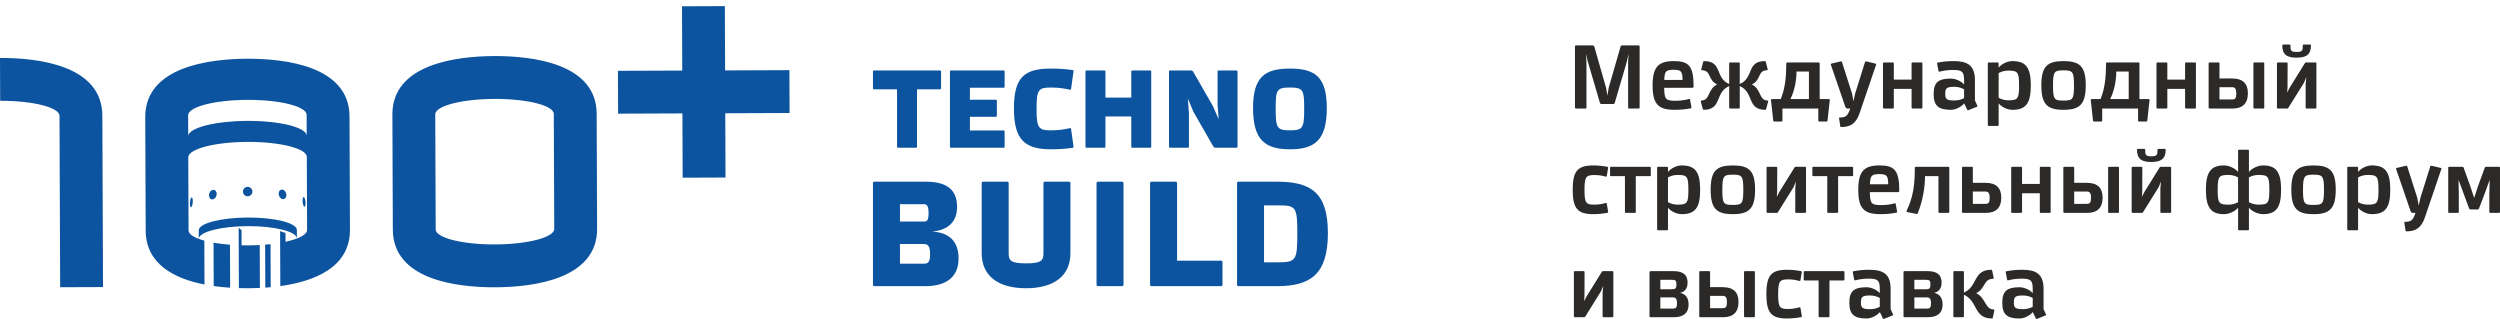 <?xml version="1.0" encoding="UTF-8"?> <svg xmlns="http://www.w3.org/2000/svg" width="337" height="43" viewBox="0 0 337 43" fill="none"> <path d="M126.721 12.039C126.796 12.039 126.856 11.98 126.856 11.905V9.633C126.856 9.558 126.796 9.498 126.721 9.498H117.811C117.736 9.498 117.676 9.558 117.676 9.633V11.905C117.676 11.979 117.736 12.039 117.811 12.039H120.921V19.781C120.921 19.856 120.98 19.916 121.055 19.916H123.477C123.552 19.916 123.612 19.856 123.612 19.781V12.039H126.722H126.721ZM135.288 19.916C135.363 19.916 135.423 19.856 135.423 19.781V17.719C135.423 17.644 135.363 17.584 135.288 17.584H130.743V15.746H134.241C134.316 15.746 134.376 15.686 134.376 15.611V13.578C134.376 13.504 134.316 13.444 134.241 13.444H130.743V11.83H135.288C135.363 11.83 135.423 11.77 135.423 11.695V9.633C135.423 9.558 135.363 9.498 135.288 9.498H128.186C128.112 9.498 128.052 9.558 128.052 9.633V19.781C128.052 19.856 128.111 19.916 128.186 19.916H135.288V19.916ZM141.672 17.569C139.997 17.569 139.728 17.27 139.728 14.64C139.728 12.069 139.997 11.8 141.672 11.8C142.659 11.8 143.511 11.92 144.228 12.099C144.274 12.114 144.363 12.084 144.378 12.009L144.707 9.648C144.737 9.558 144.707 9.468 144.632 9.453C143.69 9.304 142.659 9.244 141.672 9.244C138.144 9.244 136.679 10.35 136.679 14.61C136.679 18.855 138.144 20.125 141.672 20.125C142.659 20.125 143.69 20.065 144.632 19.916C144.707 19.901 144.737 19.811 144.707 19.721L144.378 17.36C144.363 17.285 144.274 17.255 144.228 17.27C143.511 17.45 142.659 17.569 141.672 17.569ZM155.187 9.633C155.187 9.558 155.128 9.498 155.053 9.498H152.631C152.556 9.498 152.496 9.558 152.496 9.633V13.16H149.013V9.633C149.013 9.558 148.953 9.498 148.878 9.498H146.456C146.381 9.498 146.321 9.558 146.321 9.633V19.781C146.321 19.856 146.381 19.916 146.456 19.916H148.878C148.953 19.916 149.013 19.856 149.013 19.781V15.701H152.496V19.781C152.496 19.856 152.556 19.916 152.631 19.916H155.053C155.128 19.916 155.187 19.856 155.187 19.781V9.633ZM160.824 9.633C160.779 9.573 160.659 9.498 160.585 9.498H157.714C157.639 9.498 157.579 9.558 157.579 9.633V19.781C157.579 19.856 157.639 19.916 157.714 19.916H160.136C160.211 19.916 160.271 19.856 160.271 19.781V15.252L160.121 13.295L160.884 15.088L163.575 19.781C163.62 19.841 163.739 19.916 163.814 19.916H166.685C166.759 19.916 166.819 19.856 166.819 19.781V9.633C166.819 9.558 166.759 9.498 166.685 9.498H164.263C164.188 9.498 164.128 9.558 164.128 9.633V14.162L164.278 16.09L163.515 14.326L160.824 9.633V9.633ZM173.891 9.244C170.512 9.244 168.912 10.35 168.912 14.565C168.912 18.855 170.512 20.125 173.891 20.125C177.254 20.125 178.854 18.855 178.854 14.565C178.854 10.35 177.254 9.244 173.891 9.244ZM173.891 17.569C172.111 17.569 171.962 17.24 171.962 14.595C171.962 12.099 172.111 11.8 173.891 11.8C175.655 11.8 175.804 12.099 175.804 14.595C175.804 17.24 175.655 17.569 173.891 17.569Z" fill="#0C54A0"></path> <path d="M117.858 24.491C117.757 24.491 117.676 24.572 117.676 24.673V38.39C117.676 38.491 117.757 38.572 117.858 38.572H124.769C127.053 38.572 129.215 37.723 129.215 34.834C129.215 32.531 127.942 31.34 125.658 31.218C127.78 31.016 129.013 29.925 129.013 27.885C129.013 25.521 127.578 24.491 124.769 24.491H117.858V24.491ZM121.314 35.542V32.895H124.527C125.093 32.895 125.376 33.178 125.376 34.269C125.376 35.279 125.113 35.542 124.608 35.542H121.314V35.542ZM121.314 29.865V27.522H124.547C124.931 27.522 125.173 27.744 125.173 28.714C125.173 29.744 124.931 29.865 124.547 29.865H121.314ZM138.312 35.502C136.251 35.502 135.968 35.117 135.968 34.148V24.673C135.968 24.572 135.887 24.492 135.786 24.492H132.512C132.411 24.492 132.33 24.572 132.33 24.673V34.128C132.33 37.239 134.614 38.855 138.312 38.855C142.01 38.855 144.293 37.239 144.293 34.128V24.673C144.293 24.572 144.213 24.492 144.111 24.492H140.838C140.737 24.492 140.656 24.572 140.656 24.673V34.148C140.656 35.117 140.373 35.502 138.312 35.502ZM151.45 24.673C151.45 24.572 151.369 24.492 151.268 24.492H147.995C147.894 24.492 147.813 24.572 147.813 24.673V38.39C147.813 38.491 147.894 38.572 147.995 38.572H151.268C151.369 38.572 151.45 38.491 151.45 38.39V24.673ZM158.668 35.138V24.673C158.668 24.572 158.587 24.492 158.486 24.492H155.212C155.111 24.492 155.03 24.572 155.03 24.673V38.39C155.03 38.491 155.111 38.572 155.212 38.572H164.609C164.71 38.572 164.791 38.491 164.791 38.39V35.319C164.791 35.218 164.71 35.138 164.609 35.138H158.668V35.138ZM170.391 27.684H172.352C174.716 27.684 174.878 27.926 174.878 31.502C174.878 35.017 174.716 35.36 172.352 35.36H170.391V27.684ZM166.936 24.492C166.835 24.492 166.754 24.573 166.754 24.674V38.391C166.754 38.492 166.835 38.572 166.936 38.572H172.15C176.696 38.572 179 36.936 179 31.441C179 25.946 176.696 24.492 172.15 24.492H166.936Z" fill="#0C54A0"></path> <path fill-rule="evenodd" clip-rule="evenodd" d="M92.022 23.954L91.989 15.288L83.32 15.322L83.298 9.545L91.966 9.512L91.933 0.847L97.711 0.824L97.745 9.49L106.413 9.456L106.435 15.233L97.767 15.266L97.8 23.932L92.022 23.954Z" fill="#0C54A0"></path> <path fill-rule="evenodd" clip-rule="evenodd" d="M25.357 15.546C25.35 14.412 28.926 13.478 33.338 13.462C37.751 13.445 41.333 14.351 41.336 15.484L41.34 18.243C41.182 17.144 37.664 16.279 33.349 16.295C29.035 16.312 25.523 17.205 25.373 18.305L25.357 15.546H25.357ZM26.798 32.202L26.793 31.049C26.79 30.111 29.747 29.338 33.4 29.324C37.052 29.31 40.015 30.06 40.019 30.998L40.023 32.151C40.004 31.216 37.047 30.47 33.404 30.484C29.761 30.498 26.809 31.267 26.798 32.202V32.202ZM28.694 26.873C28.979 26.821 29.209 26.493 29.208 26.14C29.206 25.788 28.974 25.545 28.689 25.597C28.404 25.648 28.174 25.976 28.175 26.329C28.177 26.681 28.409 26.925 28.694 26.873V26.873ZM25.796 27.911C25.904 27.819 25.991 27.458 25.99 27.105C25.989 26.753 25.9 26.542 25.791 26.634C25.682 26.727 25.596 27.088 25.597 27.44C25.598 27.793 25.687 28.003 25.796 27.911ZM40.991 27.853C40.882 27.761 40.792 27.401 40.791 27.049C40.79 26.696 40.877 26.484 40.986 26.576C41.095 26.668 41.185 27.028 41.187 27.38C41.188 27.733 41.1 27.944 40.991 27.853ZM38.086 26.837C37.801 26.787 37.568 26.461 37.567 26.108C37.566 25.756 37.796 25.511 38.081 25.561C38.366 25.61 38.599 25.936 38.6 26.289C38.602 26.641 38.371 26.887 38.086 26.837V26.837ZM33.389 26.463C33.036 26.464 32.749 26.179 32.748 25.827C32.746 25.474 33.031 25.187 33.384 25.186C33.736 25.185 34.023 25.469 34.025 25.822C34.026 26.174 33.741 26.461 33.389 26.463ZM31.023 38.784C30.302 38.738 29.557 38.666 28.807 38.56L28.785 32.716C29.454 32.836 30.2 32.929 31 32.991L31.023 38.784V38.784ZM35.034 38.814C34.476 38.84 33.94 38.853 33.436 38.855C33.043 38.856 32.63 38.852 32.203 38.839L32.18 33.058L32.171 30.71L32.555 31.027L32.563 33.07C32.842 33.076 33.127 33.079 33.414 33.078C33.962 33.075 34.496 33.059 35.012 33.03L35.034 38.814L35.034 38.814ZM36.49 38.713C36.245 38.735 36.002 38.755 35.762 38.771L35.74 32.98C35.988 32.96 36.231 32.937 36.468 32.91L36.49 38.713ZM33.317 7.917C38.48 7.897 47.089 8.918 47.115 15.695L47.174 30.97C47.194 36.046 42.375 37.93 37.785 38.565L37.757 31.153L38.486 31.408L38.49 32.59C40.266 32.206 41.397 31.632 41.395 30.993L41.357 21.153C41.353 20.019 37.773 19.113 33.36 19.129C28.948 19.146 25.374 20.08 25.379 21.214L25.417 31.055C25.419 31.593 26.225 32.079 27.543 32.44L27.566 38.352C23.485 37.553 19.655 35.594 19.638 31.077L19.579 15.802C19.553 9.024 28.154 7.938 33.317 7.918L33.317 7.917ZM66.654 13.333C71.066 13.316 74.647 14.223 74.651 15.356L74.711 30.864C74.715 31.998 71.141 32.932 66.729 32.95C62.317 32.966 58.736 32.061 58.732 30.926L58.673 15.418C58.668 14.283 62.242 13.35 66.654 13.333ZM66.632 7.556C71.794 7.536 80.404 8.557 80.43 15.334L80.49 30.843C80.516 37.62 71.914 38.707 66.751 38.727C61.588 38.746 52.979 37.727 52.953 30.948L52.894 15.44C52.867 8.662 61.468 7.576 66.632 7.556ZM0 7.812C5.163 7.792 13.772 8.813 13.798 15.591L13.887 38.697L8.109 38.719L8.02 15.613C8.015 14.479 4.435 13.572 0.022 13.589L0 7.812V7.812Z" fill="#0C54A0"></path> <path d="M216.843 11.861L216.682 12.899L216.508 11.861L214.897 6.233C214.86 6.171 214.76 6.123 214.698 6.123H212.417C212.355 6.123 212.318 6.171 212.306 6.233V14.523C212.306 14.584 212.355 14.632 212.417 14.632H213.744C213.806 14.632 213.855 14.584 213.855 14.523V8.308L213.793 7.258L214.029 8.272L215.653 13.803C215.702 13.973 215.752 14.023 215.901 14.023H217.5C217.537 14.023 217.661 13.974 217.686 13.803L219.298 8.308L219.533 7.258L219.471 8.321V14.523C219.471 14.584 219.521 14.633 219.583 14.633H220.909C220.971 14.633 221.021 14.584 221.021 14.523V6.233C221.008 6.172 220.971 6.124 220.909 6.124H218.653C218.591 6.124 218.479 6.172 218.467 6.233L216.843 11.861ZM225.633 8.235C223.562 8.235 222.769 9.016 222.769 11.507C222.769 14.034 223.525 14.804 225.757 14.804C226.538 14.804 227.319 14.731 227.938 14.596C228.001 14.572 228.025 14.511 228.001 14.437L227.814 13.412C227.802 13.351 227.727 13.326 227.69 13.338C227.219 13.485 226.5 13.583 225.893 13.583C224.541 13.583 224.355 13.399 224.331 11.837H228.124C228.198 11.837 228.297 11.776 228.297 11.678C228.297 8.894 227.653 8.235 225.633 8.235ZM224.343 10.775C224.38 9.627 224.554 9.407 225.583 9.407C226.649 9.407 226.785 9.627 226.81 10.775H224.343ZM233.095 11.324C231.136 10.493 232.227 8.235 229.698 8.235C229.661 8.235 229.599 8.272 229.587 8.345L229.326 9.358C229.326 9.407 229.376 9.468 229.426 9.468C230.715 9.504 230.181 10.786 231.471 11.385C230.181 11.995 230.529 13.521 229.376 13.545C229.314 13.545 229.252 13.606 229.264 13.668L229.537 14.681C229.562 14.766 229.611 14.803 229.649 14.803C232.165 14.803 231.136 12.434 233.095 11.605V14.523C233.095 14.584 233.144 14.632 233.206 14.632H234.408C234.471 14.632 234.52 14.584 234.52 14.523V11.605C236.479 12.435 235.449 14.803 237.966 14.803C238.003 14.803 238.053 14.766 238.077 14.681L238.35 13.668C238.363 13.606 238.301 13.545 238.239 13.545C237.086 13.521 237.433 11.995 236.144 11.385C237.433 10.786 236.9 9.504 238.189 9.468C238.238 9.468 238.288 9.407 238.288 9.358L238.028 8.345C238.015 8.272 237.953 8.235 237.917 8.235C235.387 8.235 236.479 10.493 234.519 11.324V8.528C234.519 8.467 234.47 8.418 234.408 8.418H233.206C233.144 8.418 233.094 8.467 233.094 8.528V11.324H233.095ZM238.836 13.351C238.773 13.351 238.724 13.399 238.724 13.46L239.034 16.268C239.034 16.33 239.083 16.378 239.145 16.378H240.162C240.224 16.378 240.273 16.33 240.273 16.268V14.632H245.108V16.268C245.108 16.33 245.157 16.378 245.219 16.378H246.236C246.298 16.378 246.348 16.33 246.348 16.268L246.657 13.46C246.657 13.399 246.608 13.351 246.546 13.351H245.294V8.528C245.294 8.466 245.245 8.418 245.183 8.418H240.905C240.843 8.418 240.794 8.466 240.794 8.528C240.782 10.445 240.633 11.91 240.05 13.351H238.836ZM242.17 9.639H243.844V13.351H241.352C241.91 12.203 242.17 10.848 242.17 9.639ZM252.906 8.699C252.931 8.638 252.894 8.589 252.832 8.576L251.555 8.271C251.493 8.259 251.419 8.308 251.406 8.357L250.068 12.63L249.844 13.644L249.659 12.63L248.295 8.357C248.283 8.296 248.208 8.259 248.159 8.271L246.869 8.576C246.807 8.589 246.77 8.65 246.795 8.711L248.754 14.412C248.803 14.571 248.952 14.632 249.064 14.632H249.411C249.076 15.646 248.791 15.841 247.973 15.841C247.923 15.841 247.886 15.902 247.911 15.976L248.072 17.025C248.084 17.098 248.146 17.123 248.209 17.123C249.436 17.123 250.192 16.659 250.675 15.255L252.906 8.699ZM259.142 8.528C259.142 8.466 259.093 8.418 259.031 8.418H257.791C257.729 8.418 257.68 8.466 257.68 8.528V10.726H255.287V8.528C255.287 8.466 255.238 8.418 255.176 8.418H253.936C253.874 8.418 253.825 8.466 253.825 8.528V14.523C253.825 14.584 253.874 14.632 253.936 14.632H255.176C255.238 14.632 255.287 14.584 255.287 14.523V11.983H257.68V14.523C257.68 14.584 257.729 14.632 257.791 14.632H259.031C259.093 14.632 259.142 14.584 259.142 14.523V8.528ZM263.456 11.702C263.927 11.702 264.336 11.812 264.758 12.032V13.229C264.336 13.448 263.927 13.546 263.456 13.546C262.414 13.546 262.217 13.375 262.217 12.643C262.217 11.885 262.402 11.702 263.456 11.702ZM263.369 8.235C262.514 8.235 261.857 8.308 261.187 8.443C261.125 8.455 261.1 8.528 261.125 8.602L261.312 9.591C261.324 9.652 261.398 9.676 261.436 9.664C261.944 9.518 262.663 9.432 263.245 9.432C264.522 9.432 264.758 9.676 264.758 10.836V11.398C264.485 11.031 263.704 10.592 262.973 10.592C261.286 10.592 260.655 11.117 260.655 12.667C260.655 14.242 261.287 14.804 262.973 14.804C263.704 14.804 264.498 14.304 264.77 13.937L265.191 14.816C265.217 14.865 265.291 14.889 265.34 14.853L266.493 14.389C266.555 14.364 266.567 14.291 266.543 14.242L266.221 13.534V10.799C266.221 8.785 265.167 8.235 263.369 8.235ZM269.419 9.847C269.84 9.627 270.25 9.517 270.721 9.517C271.998 9.517 272.171 9.724 272.171 11.519C272.171 13.314 271.998 13.522 270.721 13.522C270.25 13.522 269.84 13.412 269.419 13.192V9.847ZM267.956 16.867C267.956 16.928 268.005 16.977 268.067 16.977H269.307C269.369 16.977 269.419 16.928 269.419 16.867V13.937C269.754 14.364 270.522 14.804 271.266 14.804C273.013 14.804 273.757 14.034 273.757 11.519C273.757 9.004 273.013 8.235 271.253 8.235C270.522 8.235 269.753 8.686 269.418 9.114V8.528C269.418 8.467 269.369 8.418 269.307 8.418H268.067C268.005 8.418 267.956 8.467 267.956 8.528L267.956 16.867ZM278.159 14.803C280.366 14.803 281.159 14.046 281.159 11.495C281.159 8.955 280.353 8.235 278.159 8.235C275.977 8.235 275.171 8.955 275.171 11.495C275.171 14.046 275.953 14.803 278.159 14.803ZM278.159 9.48C279.412 9.48 279.573 9.675 279.573 11.519C279.573 13.399 279.412 13.558 278.159 13.558C276.907 13.558 276.746 13.399 276.746 11.519C276.746 9.675 276.907 9.48 278.159 9.48ZM281.941 13.351C281.878 13.351 281.829 13.399 281.829 13.46L282.139 16.268C282.139 16.33 282.188 16.378 282.25 16.378H283.267C283.329 16.378 283.378 16.33 283.378 16.268V14.632H288.213V16.268C288.213 16.33 288.262 16.378 288.324 16.378H289.341C289.403 16.378 289.453 16.33 289.453 16.268L289.762 13.46C289.762 13.399 289.713 13.351 289.651 13.351H288.399V8.528C288.399 8.466 288.35 8.418 288.288 8.418H284.01C283.948 8.418 283.899 8.466 283.899 8.528C283.887 10.445 283.738 11.91 283.155 13.351H281.941ZM285.275 9.639H286.949V13.351H284.457C285.015 12.203 285.275 10.848 285.275 9.639ZM296.011 8.528C296.011 8.466 295.962 8.418 295.9 8.418H294.661C294.599 8.418 294.549 8.466 294.549 8.528V10.726H292.157V8.528C292.157 8.466 292.107 8.418 292.045 8.418H290.806C290.743 8.418 290.694 8.466 290.694 8.528V14.523C290.694 14.584 290.743 14.632 290.806 14.632H292.045C292.107 14.632 292.157 14.584 292.157 14.523V11.983H294.549V14.523C294.549 14.584 294.599 14.632 294.661 14.632H295.9C295.962 14.632 296.011 14.584 296.011 14.523V8.528ZM299.185 11.751H300.636C301.119 11.751 301.454 11.702 301.454 12.618C301.454 13.241 301.317 13.412 300.858 13.412H299.185V11.751ZM299.185 8.528C299.185 8.466 299.136 8.418 299.074 8.418H297.834C297.772 8.418 297.722 8.466 297.722 8.528V14.511C297.722 14.584 297.785 14.633 297.859 14.633H300.933C302.322 14.633 303.016 13.925 303.016 12.582C303.016 11.263 302.334 10.579 300.883 10.579H299.185V8.528ZM305.222 8.528C305.222 8.466 305.172 8.418 305.11 8.418H303.871C303.809 8.418 303.76 8.466 303.76 8.528V14.523C303.76 14.584 303.809 14.632 303.871 14.632H305.11C305.172 14.632 305.222 14.584 305.222 14.523V8.528ZM309.574 7.771C310.888 7.771 311.52 7.356 311.52 6.11C311.52 6.049 311.458 6 311.396 6H310.528C310.466 6 310.416 6.049 310.416 6.11C310.416 6.794 310.379 7.002 309.586 7.002C308.78 7.002 308.755 6.794 308.755 6.11C308.755 6.049 308.693 6 308.631 6H307.776C307.714 6 307.652 6.049 307.652 6.11C307.652 7.355 308.272 7.771 309.574 7.771ZM312.251 8.528C312.251 8.466 312.202 8.418 312.14 8.418H310.839C310.777 8.418 310.702 8.466 310.69 8.528L308.62 11.861L308.31 12.484L308.359 11.787L308.371 8.528C308.371 8.466 308.322 8.418 308.26 8.418H307.044C306.982 8.418 306.933 8.466 306.933 8.528V14.523C306.933 14.584 306.982 14.632 307.044 14.632H308.322C308.384 14.632 308.446 14.584 308.47 14.534L310.578 11.152L310.888 10.396L310.801 11.311V14.522C310.801 14.583 310.85 14.632 310.912 14.632H312.14C312.202 14.632 312.251 14.583 312.251 14.522L312.251 8.528ZM213.588 25.584C213.588 23.814 213.811 23.594 214.952 23.594C215.46 23.594 215.993 23.667 216.464 23.814C216.501 23.826 216.575 23.802 216.588 23.741L216.773 22.655C216.798 22.581 216.773 22.52 216.711 22.496C216.117 22.373 215.422 22.3 214.777 22.3C212.657 22.3 212 23.058 212 25.573C212 28.1 212.657 28.869 214.777 28.869C215.422 28.869 216.116 28.808 216.711 28.674C216.773 28.661 216.798 28.588 216.773 28.515L216.588 27.428C216.576 27.367 216.501 27.343 216.464 27.355C215.992 27.501 215.459 27.587 214.952 27.587C213.811 27.587 213.588 27.416 213.588 25.584ZM222.414 23.74C222.476 23.74 222.526 23.692 222.526 23.631V22.593C222.526 22.532 222.476 22.483 222.414 22.483H217.145C217.083 22.483 217.034 22.532 217.034 22.593V23.631C217.034 23.692 217.083 23.74 217.145 23.74H219.042V28.588C219.042 28.649 219.092 28.698 219.154 28.698H220.393C220.455 28.698 220.504 28.649 220.504 28.588V23.74H222.414ZM224.844 23.912C225.265 23.692 225.675 23.582 226.145 23.582C227.423 23.582 227.596 23.789 227.596 25.584C227.596 27.379 227.423 27.587 226.145 27.587C225.675 27.587 225.265 27.477 224.844 27.257V23.912ZM223.381 30.932C223.381 30.993 223.43 31.041 223.492 31.041H224.732C224.794 31.041 224.844 30.993 224.844 30.932V28.001C225.178 28.429 225.947 28.868 226.691 28.868C228.438 28.868 229.182 28.099 229.182 25.584C229.182 23.069 228.438 22.3 226.678 22.3C225.947 22.3 225.178 22.751 224.843 23.179V22.593C224.843 22.532 224.794 22.483 224.732 22.483H223.492C223.43 22.483 223.38 22.532 223.38 22.593L223.381 30.932ZM233.584 28.868C235.791 28.868 236.584 28.111 236.584 25.559C236.584 23.019 235.778 22.299 233.584 22.299C231.402 22.299 230.596 23.019 230.596 25.559C230.596 28.111 231.378 28.868 233.584 28.868ZM233.584 23.545C234.836 23.545 234.998 23.74 234.998 25.584C234.998 27.464 234.836 27.623 233.584 27.623C232.332 27.623 232.171 27.464 232.171 25.584C232.171 23.74 232.332 23.545 233.584 23.545ZM243.452 22.593C243.452 22.531 243.403 22.483 243.341 22.483H242.039C241.977 22.483 241.903 22.531 241.891 22.593L239.82 25.925L239.51 26.549L239.56 25.852L239.572 22.593C239.572 22.531 239.523 22.483 239.46 22.483H238.245C238.183 22.483 238.134 22.531 238.134 22.593V28.587C238.134 28.648 238.183 28.697 238.245 28.697H239.522C239.585 28.697 239.647 28.648 239.671 28.599L241.779 25.217L242.089 24.46L242.002 25.376V28.587C242.002 28.648 242.051 28.697 242.113 28.697H243.34C243.402 28.697 243.452 28.648 243.452 28.587L243.452 22.593ZM249.688 23.74C249.75 23.74 249.799 23.692 249.799 23.63V22.593C249.799 22.531 249.75 22.483 249.688 22.483H244.419C244.357 22.483 244.307 22.531 244.307 22.593V23.63C244.307 23.692 244.357 23.74 244.419 23.74H246.316V28.587C246.316 28.648 246.365 28.697 246.427 28.697H247.666C247.729 28.697 247.778 28.648 247.778 28.587V23.74H249.688ZM253.357 22.299C251.287 22.299 250.494 23.081 250.494 25.572C250.494 28.099 251.25 28.868 253.481 28.868C254.262 28.868 255.043 28.795 255.663 28.66C255.726 28.636 255.75 28.575 255.726 28.502L255.539 27.476C255.527 27.415 255.452 27.39 255.415 27.403C254.944 27.549 254.225 27.647 253.618 27.647C252.266 27.647 252.08 27.463 252.056 25.901H255.849C255.923 25.901 256.022 25.84 256.022 25.742C256.022 22.958 255.378 22.299 253.357 22.299ZM252.068 24.839C252.105 23.692 252.279 23.472 253.307 23.472C254.373 23.472 254.51 23.692 254.535 24.839H252.068ZM257.002 28.44C257.002 28.453 256.99 28.465 256.99 28.477C256.99 28.526 257.039 28.575 257.089 28.587L258.378 28.844C258.44 28.844 258.502 28.795 258.514 28.746C259.197 27.061 259.494 25.169 259.494 23.74H261.304V28.587C261.304 28.648 261.353 28.697 261.416 28.697H262.655C262.717 28.697 262.766 28.648 262.766 28.587V22.593C262.766 22.531 262.717 22.483 262.655 22.483H258.229C258.167 22.483 258.118 22.531 258.118 22.593C258.118 24.998 257.894 26.56 257.002 28.44ZM265.94 25.816H267.391C267.874 25.816 268.209 25.767 268.209 26.683C268.209 27.306 268.073 27.477 267.614 27.477H265.94V25.816ZM265.94 22.593C265.94 22.531 265.891 22.483 265.829 22.483H264.589C264.527 22.483 264.478 22.531 264.478 22.593V28.576C264.478 28.648 264.54 28.698 264.614 28.698H267.688C269.077 28.698 269.771 27.989 269.771 26.647C269.771 25.328 269.089 24.644 267.639 24.644H265.94V22.593ZM276.428 22.593C276.428 22.531 276.378 22.483 276.316 22.483H275.077C275.015 22.483 274.966 22.531 274.966 22.593V24.791H272.573V22.593C272.573 22.531 272.524 22.483 272.462 22.483H271.222C271.16 22.483 271.11 22.531 271.11 22.593V28.587C271.11 28.648 271.16 28.697 271.222 28.697H272.462C272.524 28.697 272.573 28.648 272.573 28.587V26.048H274.966V28.587C274.966 28.648 275.015 28.697 275.077 28.697H276.316C276.378 28.697 276.428 28.648 276.428 28.587V22.593ZM279.601 25.816H281.052C281.535 25.816 281.87 25.767 281.87 26.683C281.87 27.306 281.734 27.477 281.275 27.477H279.601V25.816ZM279.601 22.593C279.601 22.531 279.552 22.483 279.49 22.483H278.25C278.188 22.483 278.139 22.531 278.139 22.593V28.576C278.139 28.648 278.201 28.698 278.275 28.698H281.349C282.738 28.698 283.432 27.989 283.432 26.647C283.432 25.328 282.75 24.644 281.299 24.644H279.601V22.593ZM285.638 22.593C285.638 22.531 285.589 22.483 285.527 22.483H284.287C284.225 22.483 284.176 22.531 284.176 22.593V28.587C284.176 28.648 284.225 28.697 284.287 28.697H285.527C285.589 28.697 285.638 28.648 285.638 28.587V22.593ZM289.99 21.836C291.304 21.836 291.936 21.42 291.936 20.175C291.936 20.113 291.874 20.065 291.812 20.065H290.944C290.882 20.065 290.833 20.113 290.833 20.175C290.833 20.858 290.795 21.066 290.002 21.066C289.196 21.066 289.172 20.859 289.172 20.175C289.172 20.113 289.11 20.065 289.048 20.065H288.192C288.13 20.065 288.068 20.113 288.068 20.175C288.068 21.42 288.688 21.836 289.99 21.836ZM292.668 22.593C292.668 22.531 292.618 22.483 292.556 22.483H291.255C291.193 22.483 291.118 22.531 291.106 22.593L289.036 25.925L288.726 26.549L288.775 25.852L288.787 22.593C288.787 22.531 288.738 22.483 288.676 22.483H287.461C287.399 22.483 287.349 22.531 287.349 22.593V28.587C287.349 28.648 287.399 28.697 287.461 28.697H288.738C288.8 28.697 288.863 28.648 288.887 28.599L290.994 25.217L291.304 24.46L291.217 25.376V28.587C291.217 28.648 291.267 28.697 291.329 28.697H292.556C292.618 28.697 292.667 28.648 292.667 28.587L292.668 22.593ZM303.155 23.911C303.577 23.691 303.986 23.581 304.457 23.581C305.746 23.581 305.908 23.789 305.908 25.584C305.908 27.379 305.746 27.586 304.457 27.586C303.986 27.586 303.577 27.477 303.155 27.257V23.911ZM301.693 27.257C301.272 27.477 300.862 27.586 300.391 27.586C299.114 27.586 298.941 27.379 298.941 25.584C298.941 23.789 299.114 23.581 300.391 23.581C300.862 23.581 301.272 23.691 301.693 23.911V27.257ZM303.044 31.041C303.106 31.041 303.155 30.993 303.155 30.932V28.001C303.49 28.429 304.308 28.868 305.053 28.868C306.739 28.868 307.494 28.099 307.494 25.584C307.494 23.069 306.739 22.3 305.04 22.3C304.309 22.3 303.49 22.751 303.156 23.179V20.298C303.156 20.236 303.107 20.188 303.044 20.188H301.805C301.743 20.188 301.694 20.236 301.694 20.298V23.179C301.359 22.751 300.54 22.3 299.809 22.3C298.123 22.3 297.355 23.069 297.355 25.584C297.355 28.099 298.124 28.868 299.809 28.868C300.54 28.868 301.359 28.429 301.694 28.001V30.932C301.694 30.993 301.743 31.041 301.805 31.041H303.044ZM311.858 28.868C314.065 28.868 314.858 28.111 314.858 25.559C314.858 23.019 314.053 22.299 311.858 22.299C309.677 22.299 308.87 23.019 308.87 25.559C308.87 28.111 309.652 28.868 311.858 28.868ZM311.858 23.545C313.111 23.545 313.272 23.74 313.272 25.584C313.272 27.464 313.111 27.623 311.858 27.623C310.606 27.623 310.445 27.464 310.445 25.584C310.445 23.74 310.606 23.545 311.858 23.545ZM317.871 23.911C318.292 23.691 318.702 23.581 319.173 23.581C320.45 23.581 320.623 23.789 320.623 25.584C320.623 27.379 320.45 27.586 319.173 27.586C318.702 27.586 318.292 27.477 317.871 27.257V23.911ZM316.408 30.931C316.408 30.992 316.458 31.041 316.52 31.041H317.76C317.822 31.041 317.871 30.992 317.871 30.931V28.001C318.206 28.428 318.974 28.868 319.718 28.868C321.465 28.868 322.21 28.099 322.21 25.584C322.21 23.069 321.465 22.299 319.705 22.299C318.974 22.299 318.205 22.751 317.87 23.178V22.593C317.87 22.531 317.821 22.483 317.759 22.483H316.519C316.457 22.483 316.408 22.531 316.408 22.593L316.408 30.931ZM329.103 22.763C329.128 22.702 329.091 22.653 329.029 22.64L327.752 22.336C327.69 22.324 327.615 22.372 327.603 22.421L326.264 26.695L326.041 27.708L325.856 26.695L324.492 22.421C324.48 22.36 324.405 22.324 324.356 22.336L323.066 22.64C323.004 22.653 322.967 22.714 322.992 22.775L324.951 28.477C325 28.636 325.149 28.697 325.261 28.697H325.607C325.273 29.71 324.988 29.905 324.169 29.905C324.12 29.905 324.083 29.966 324.107 30.04L324.269 31.09C324.281 31.163 324.343 31.187 324.405 31.187C325.633 31.187 326.388 30.723 326.872 29.319L329.103 22.763ZM335.611 24.241L335.562 26.157V28.587C335.562 28.648 335.611 28.696 335.673 28.696H336.889C336.951 28.696 337 28.648 337 28.587V22.592C337 22.53 336.951 22.482 336.889 22.482H335.104C335.042 22.482 334.967 22.53 334.955 22.592L334.124 24.85L333.517 26.669L332.909 24.85L332.092 22.592C332.079 22.53 331.992 22.482 331.93 22.482H330.132C330.07 22.482 330.021 22.53 330.021 22.592V28.587C330.021 28.648 330.07 28.696 330.132 28.696H331.335C331.397 28.696 331.446 28.648 331.446 28.587V26.157L331.409 24.241L332.847 28.135C332.872 28.184 332.934 28.233 333.008 28.233H334C334.074 28.233 334.136 28.171 334.161 28.123L334.868 26.279L335.611 24.241ZM217.48 36.658C217.48 36.596 217.43 36.547 217.368 36.547H216.067C216.005 36.547 215.93 36.596 215.918 36.658L213.848 39.99L213.538 40.613L213.587 39.917L213.599 36.658C213.599 36.596 213.55 36.547 213.488 36.547H212.273C212.211 36.547 212.161 36.596 212.161 36.658V42.652C212.161 42.713 212.211 42.762 212.273 42.762H213.55C213.612 42.762 213.674 42.713 213.699 42.664L215.806 39.282L216.116 38.525L216.029 39.44V42.652C216.029 42.713 216.079 42.761 216.141 42.761H217.368C217.43 42.761 217.479 42.713 217.479 42.652L217.48 36.658ZM223.815 40.088H225.451C225.885 40.088 226.058 40.259 226.058 40.882C226.058 41.467 225.922 41.602 225.463 41.602H223.815V40.088ZM225.624 42.762C226.765 42.762 227.62 42.322 227.62 41.041C227.62 40.198 227.261 39.637 226.48 39.478C227.174 39.319 227.485 38.806 227.485 38.098C227.485 37.121 226.988 36.547 225.563 36.547H222.489C222.415 36.547 222.352 36.596 222.352 36.67V42.64C222.352 42.713 222.415 42.762 222.489 42.762H225.625L225.624 42.762ZM223.815 37.72H225.426C225.86 37.72 225.984 37.842 225.984 38.343C225.984 38.855 225.847 38.989 225.426 38.989H223.815V37.72ZM230.521 39.88H231.972C232.455 39.88 232.79 39.832 232.79 40.747C232.79 41.37 232.654 41.541 232.195 41.541H230.521V39.88ZM230.521 36.658C230.521 36.596 230.472 36.547 230.41 36.547H229.17C229.108 36.547 229.059 36.596 229.059 36.658V42.64C229.059 42.713 229.121 42.762 229.195 42.762H232.27C233.658 42.762 234.352 42.054 234.352 40.712C234.352 39.393 233.67 38.709 232.22 38.709H230.521V36.658ZM236.558 36.658C236.558 36.596 236.509 36.547 236.447 36.547H235.208C235.146 36.547 235.096 36.596 235.096 36.658V42.652C235.096 42.713 235.146 42.762 235.208 42.762H236.447C236.509 42.762 236.558 42.713 236.558 42.652V36.658ZM239.695 39.648C239.695 37.878 239.918 37.659 241.059 37.659C241.567 37.659 242.1 37.732 242.571 37.879C242.608 37.891 242.682 37.867 242.695 37.805L242.881 36.719C242.906 36.646 242.881 36.585 242.819 36.56C242.224 36.438 241.529 36.365 240.884 36.365C238.765 36.365 238.107 37.122 238.107 39.637C238.107 42.164 238.764 42.933 240.884 42.933C241.529 42.933 242.224 42.872 242.819 42.738C242.881 42.726 242.906 42.652 242.881 42.579L242.695 41.493C242.683 41.432 242.608 41.407 242.571 41.419C242.1 41.566 241.567 41.652 241.059 41.652C239.918 41.652 239.695 41.48 239.695 39.648ZM248.522 37.805C248.584 37.805 248.633 37.757 248.633 37.695V36.658C248.633 36.596 248.584 36.547 248.522 36.547H243.253C243.191 36.547 243.141 36.596 243.141 36.658V37.695C243.141 37.757 243.191 37.805 243.253 37.805H245.149V42.652C245.149 42.713 245.199 42.762 245.261 42.762H246.5C246.563 42.762 246.612 42.713 246.612 42.652V37.805H248.522ZM252.092 39.831C252.563 39.831 252.972 39.941 253.394 40.161V41.358C252.972 41.578 252.563 41.675 252.092 41.675C251.05 41.675 250.853 41.504 250.853 40.772C250.853 40.014 251.038 39.831 252.092 39.831ZM252.005 36.364C251.15 36.364 250.493 36.437 249.823 36.572C249.761 36.584 249.736 36.658 249.761 36.731L249.947 37.72C249.96 37.781 250.034 37.805 250.072 37.793C250.58 37.647 251.299 37.561 251.881 37.561C253.158 37.561 253.394 37.805 253.394 38.965V39.527C253.121 39.16 252.34 38.721 251.609 38.721C249.922 38.721 249.291 39.246 249.291 40.797C249.291 42.372 249.923 42.933 251.609 42.933C252.34 42.933 253.134 42.433 253.406 42.066L253.827 42.945C253.853 42.994 253.927 43.019 253.976 42.982L255.129 42.518C255.191 42.493 255.203 42.42 255.179 42.372L254.856 41.663V38.928C254.856 36.914 253.803 36.364 252.005 36.364ZM258.055 40.088H259.691C260.125 40.088 260.299 40.259 260.299 40.882C260.299 41.467 260.163 41.602 259.703 41.602H258.055V40.088ZM259.865 42.762C261.006 42.762 261.861 42.322 261.861 41.041C261.861 40.198 261.501 39.637 260.721 39.478C261.415 39.319 261.725 38.806 261.725 38.098C261.725 37.121 261.229 36.547 259.804 36.547H256.73C256.655 36.547 256.593 36.596 256.593 36.67V42.64C256.593 42.713 256.655 42.762 256.73 42.762H259.866L259.865 42.762ZM258.055 37.72H259.667C260.1 37.72 260.224 37.842 260.224 38.343C260.224 38.855 260.088 38.989 259.667 38.989H258.055V37.72ZM268.642 37.585C268.704 37.585 268.754 37.524 268.754 37.463L268.543 36.474C268.53 36.425 268.494 36.364 268.432 36.364C265.94 36.364 266.634 38.611 264.737 39.441V36.658C264.737 36.596 264.687 36.547 264.625 36.547H263.423C263.361 36.547 263.312 36.596 263.312 36.658V42.652C263.312 42.713 263.361 42.762 263.423 42.762H264.625C264.687 42.762 264.737 42.713 264.737 42.652V39.734C266.634 40.565 266.026 42.933 268.518 42.933C268.58 42.933 268.617 42.872 268.629 42.823L268.84 41.834C268.84 41.773 268.791 41.712 268.729 41.712C267.576 41.687 267.675 40.125 266.386 39.514C267.613 38.965 267.39 37.584 268.641 37.584L268.642 37.585ZM272.708 39.832C273.179 39.832 273.588 39.941 274.01 40.162V41.358C273.588 41.578 273.179 41.675 272.708 41.675C271.666 41.675 271.468 41.505 271.468 40.772C271.468 40.015 271.654 39.832 272.708 39.832ZM272.621 36.365C271.765 36.365 271.109 36.438 270.439 36.572C270.377 36.584 270.352 36.658 270.377 36.731L270.563 37.72C270.576 37.781 270.65 37.806 270.687 37.793C271.196 37.647 271.915 37.561 272.497 37.561C273.774 37.561 274.01 37.805 274.01 38.966V39.527C273.737 39.161 272.956 38.721 272.225 38.721C270.538 38.721 269.906 39.247 269.906 40.797C269.906 42.372 270.539 42.934 272.225 42.934C272.956 42.934 273.75 42.433 274.022 42.067L274.443 42.946C274.469 42.994 274.543 43.019 274.592 42.982L275.745 42.519C275.807 42.494 275.819 42.421 275.795 42.372L275.472 41.664V38.929C275.472 36.914 274.419 36.365 272.621 36.365Z" fill="#2B2A29"></path> </svg> 